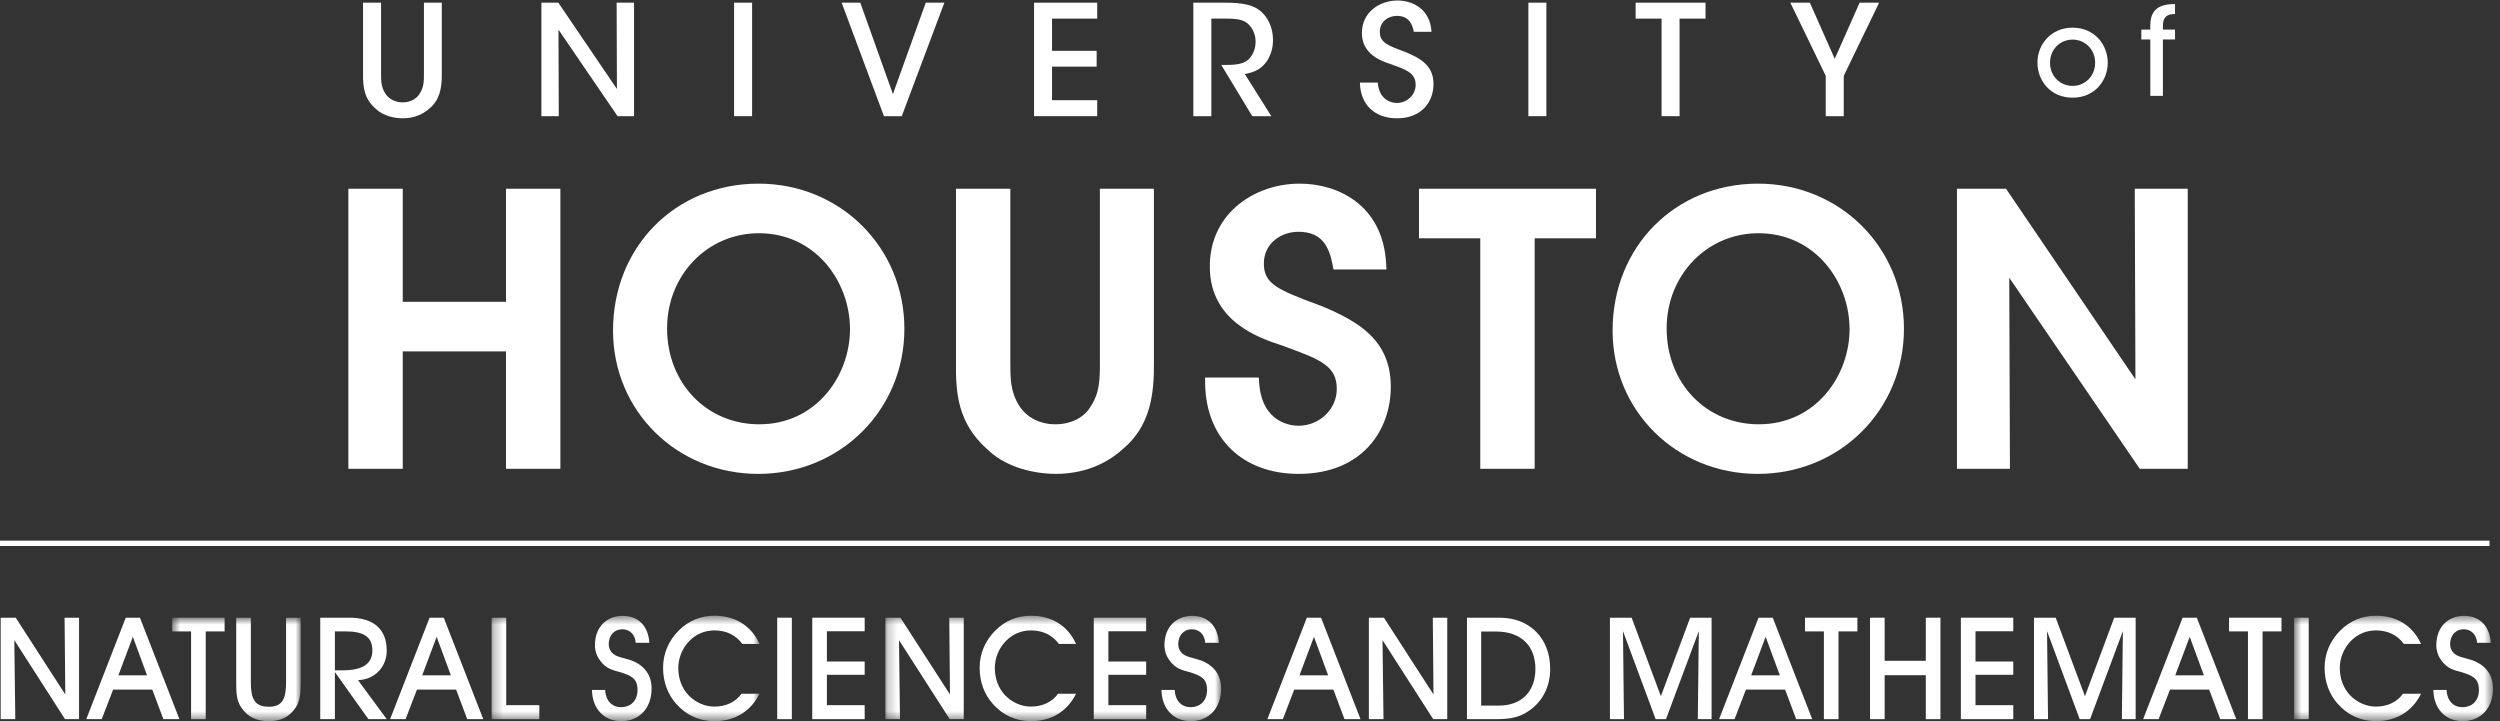 <?xml version="1.0" encoding="UTF-8"?>
<svg width="260px" height="75px" viewBox="0 0 260 75" version="1.1" xmlns="http://www.w3.org/2000/svg" xmlns:xlink="http://www.w3.org/1999/xlink">
    <rect x="0" y="0" width="260" height="75" fill="#333333" stroke="none"/>
    <!-- Generator: Sketch 42 (36781) - http://www.bohemiancoding.com/sketch -->
    <title>nsm-logo--footer</title>
    <desc>Created with Sketch.</desc>
    <defs>
        <polygon id="path-1" points="14.048 11.489 0.685 11.489 0.685 0.78 14.048 0.78 14.048 11.489"></polygon>
        <polygon id="path-3" points="28.135 11.489 0.275 11.489 0.275 0.572 28.135 0.572 28.135 11.489"></polygon>
        <polygon id="path-5" points="35.135 11.489 0.218 11.489 0.218 0.572 35.135 0.572"></polygon>
        <polygon id="path-7" points="0.729 11.489 21.415 11.489 21.415 6.03 21.415 0.572 0.729 0.572"></polygon>
    </defs>
    <g id="Assets" stroke="none" stroke-width="1" fill="none" fill-rule="evenodd">
        <g id="Logo---Footer">
            <g id="nsm-logo">
                <polyline id="Fill-1" fill="#FFFFFF" points="52.623 31.388 41.886 31.388 41.886 19.629 36.23 19.629 36.23 48.755 41.886 48.755 41.886 36.545 52.623 36.545 52.623 48.755 58.279 48.755 58.279 19.629 52.623 19.629 52.623 31.388"></polyline>
                <path d="M78.963,44.127 C73.497,44.127 69.376,39.855 69.376,34.155 C69.376,28.605 73.57,24.256 78.924,24.256 C84.855,24.256 88.399,29.327 88.399,34.229 C88.399,39.094 84.87,44.127 78.963,44.127 Z M78.886,19.099 C70.26,19.099 63.755,25.652 63.755,34.378 C63.755,42.737 70.385,49.284 78.85,49.284 C87.376,49.284 94.056,42.654 94.056,34.19 C94.056,25.727 87.393,19.099 78.886,19.099 L78.886,19.099 Z" id="Fill-2" fill="#FFFFFF"></path>
                <path d="M120.007,19.629 L114.388,19.629 L114.388,37.657 C114.388,39.428 114.388,40.826 113.422,42.284 C112.744,43.438 111.371,44.127 109.749,44.127 C108.154,44.127 106.751,43.404 105.995,42.191 C105.075,40.723 105.075,39.37 105.075,37.657 L105.075,19.629 L99.422,19.629 L99.422,37.651 C99.385,40.866 99.605,43.979 102.643,46.695 C105.08,49.098 108.728,49.284 109.787,49.284 C112.505,49.284 114.931,48.382 116.784,46.69 C119.674,44.277 120.041,40.92 120.007,37.657 L120.007,19.629" id="Fill-3" fill="#FFFFFF"></path>
                <path d="M137.565,31.877 L137.16,31.727 C132.815,30.115 131.441,29.505 131.441,27.405 C131.441,25.262 133.289,24.105 135.028,24.105 C137.561,24.105 138.235,25.749 138.587,27.526 L138.685,28.024 L144.194,28.024 L144.156,27.368 C143.794,21.265 139.093,19.099 135.176,19.099 C132.45,19.099 129.884,20.114 128.135,21.884 C126.605,23.433 125.806,25.462 125.822,27.747 C125.822,33.462 131.034,35.176 133.238,35.9 L134.006,36.181 C137.396,37.421 139.026,38.12 139.026,40.449 C139.026,42.56 137.232,44.278 135.028,44.278 C134.4,44.278 131.257,44.064 130.954,39.839 L130.913,39.265 L125.327,39.265 L125.335,39.892 C125.414,45.598 129.232,49.284 135.065,49.284 C141.682,49.284 144.644,44.732 144.644,40.221 C144.644,35.305 141.16,33.409 137.565,31.877" id="Fill-4" fill="#FFFFFF"></path>
                <polyline id="Fill-5" fill="#FFFFFF" points="147.574 24.783 153.948 24.783 153.948 48.755 159.604 48.755 159.604 24.783 165.982 24.783 165.982 19.629 147.574 19.629 147.574 24.783"></polyline>
                <path d="M182.917,44.127 C177.451,44.127 173.33,39.855 173.33,34.155 C173.33,28.605 177.524,24.256 182.878,24.256 C188.81,24.256 192.354,29.327 192.354,34.229 C192.354,39.094 188.824,44.127 182.917,44.127 Z M182.841,19.099 C174.215,19.099 167.71,25.652 167.71,34.378 C167.71,42.737 174.339,49.284 182.802,49.284 C191.33,49.284 198.011,42.654 198.011,34.19 C198.011,25.727 191.348,19.099 182.841,19.099 L182.841,19.099 Z" id="Fill-6" fill="#FFFFFF"></path>
                <polyline id="Fill-7" fill="#FFFFFF" points="222.015 19.629 222.085 39.452 208.627 19.629 203.524 19.629 203.524 48.755 209.033 48.755 208.962 28.882 222.533 48.755 227.523 48.755 227.523 19.629 222.015 19.629"></polyline>
                <path d="M39.63,0.278 L39.63,7.648 C39.63,8.382 39.63,9.019 40.058,9.705 C40.408,10.262 41.057,10.647 41.867,10.647 C42.677,10.647 43.328,10.279 43.646,9.738 C44.09,9.068 44.09,8.412 44.09,7.648 L44.09,0.278 L45.947,0.278 L45.947,7.648 C45.964,9.209 45.709,10.407 44.676,11.269 C43.979,11.907 43.042,12.304 41.884,12.304 C41.043,12.304 39.837,12.066 39.041,11.284 C37.883,10.247 37.741,9.082 37.756,7.648 L37.756,0.278 L39.63,0.278" id="Fill-8" fill="#FFFFFF"></path>
                <polyline id="Fill-9" fill="#FFFFFF" points="64.161 9.257 64.13 0.278 65.939 0.278 65.939 12.082 64.227 12.082 58.082 3.086 58.113 12.082 56.306 12.082 56.306 0.278 58.065 0.278 64.161 9.257"></polyline>
                <polygon id="Fill-10" fill="#FFFFFF" points="76.344 12.082 78.218 12.082 78.218 0.278 76.344 0.278"></polygon>
                <polyline id="Fill-11" fill="#FFFFFF" points="87.531 0.278 89.469 0.278 92.863 9.784 96.279 0.278 98.215 0.278 93.784 12.082 91.929 12.082 87.531 0.278"></polyline>
                <polyline id="Fill-12" fill="#FFFFFF" points="107.541 0.278 114.11 0.278 114.11 1.936 109.412 1.936 109.412 5.286 114.051 5.286 114.051 6.93 109.412 6.93 109.412 10.421 114.11 10.421 114.11 12.082 107.541 12.082 107.541 0.278"></polyline>
                <path d="M124.106,0.278 L127.425,0.278 C129.265,0.278 130.217,0.534 130.837,0.964 C131.806,1.601 132.394,2.829 132.394,4.153 C132.394,4.983 132.157,5.78 131.726,6.403 C131.124,7.249 130.361,7.536 129.456,7.695 L132.219,12.082 L130.235,12.082 L127.012,6.754 L127.425,6.754 C128.235,6.754 129.218,6.722 129.773,6.244 C130.313,5.764 130.582,5.079 130.582,4.312 C130.582,3.515 130.203,2.733 129.583,2.318 C129.076,1.999 128.424,1.936 127.584,1.936 L125.98,1.936 L125.98,12.082 L124.106,12.082 L124.106,0.278" id="Fill-13" fill="#FFFFFF"></path>
                <path d="M143.289,8.589 C143.417,10.358 144.657,10.709 145.274,10.709 C146.321,10.709 147.228,9.88 147.228,8.828 C147.228,7.519 146.114,7.217 144.608,6.658 C143.687,6.355 141.638,5.669 141.638,3.452 C141.625,1.25 143.499,0.053 145.339,0.053 C146.845,0.053 148.736,0.884 148.877,3.307 L147.037,3.307 C146.911,2.67 146.624,1.65 145.274,1.65 C144.322,1.65 143.499,2.304 143.499,3.307 C143.499,4.457 144.37,4.745 146.259,5.447 C147.718,6.068 149.084,6.818 149.084,8.73 C149.084,10.647 147.8,12.304 145.291,12.304 C142.957,12.304 141.465,10.868 141.432,8.589 L143.289,8.589" id="Fill-14" fill="#FFFFFF"></path>
                <polygon id="Fill-15" fill="#FFFFFF" points="158.951 12.082 160.824 12.082 160.824 0.278 158.951 0.278"></polygon>
                <polyline id="Fill-16" fill="#FFFFFF" points="172.804 1.936 170.105 1.936 170.105 0.278 177.375 0.278 177.375 1.936 174.675 1.936 174.675 12.082 172.804 12.082 172.804 1.936"></polyline>
                <polyline id="Fill-17" fill="#FFFFFF" points="189.876 7.886 186.194 0.278 188.226 0.278 190.813 6.116 193.402 0.278 195.431 0.278 191.75 7.886 191.75 12.082 189.876 12.082 189.876 7.886"></polyline>
                <path d="M213.203,6.537 C213.203,7.905 214.24,8.932 215.548,8.932 C216.861,8.932 217.894,7.905 217.894,6.524 C217.894,5.146 216.861,4.119 215.548,4.119 C214.24,4.119 213.203,5.146 213.203,6.524 L213.203,6.537 Z M211.894,6.513 C211.894,4.674 213.242,2.878 215.548,2.878 C217.855,2.878 219.205,4.674 219.205,6.524 C219.205,8.374 217.855,10.16 215.548,10.16 C213.242,10.16 211.894,8.374 211.894,6.524 L211.894,6.513 L211.894,6.513 Z" id="Fill-18" fill="#FFFFFF"></path>
                <path d="M223.632,4.104 L222.699,4.104 L222.699,3.079 L223.632,3.079 L223.632,2.611 C223.632,0.534 225.232,0.433 226.203,0.42 L226.203,1.458 C225.761,1.471 224.943,1.471 224.943,2.674 L224.943,3.079 L226.203,3.079 L226.203,4.104 L224.943,4.104 L224.943,9.97 L223.632,9.97 L223.632,4.104" id="Fill-19" fill="#FFFFFF"></path>
                <polyline id="Fill-20" fill="#FFFFFF" points="0.071 74.792 0.071 64.241 1.635 64.241 6.79 72.225 6.716 64.241 8.222 64.241 8.222 74.792 6.76 74.792 1.488 66.572 1.591 74.792 0.071 74.792"></polyline>
                <path d="M13.816,66.23 L12.31,70.237 L15.292,70.237 L13.816,66.23 Z M10.582,74.792 L8.972,74.792 L13.078,64.241 L14.554,64.241 L18.66,74.792 L16.991,74.792 L15.839,71.721 L11.763,71.721 L10.582,74.792 L10.582,74.792 Z" id="Fill-21" fill="#FFFFFF"></path>
                <g id="Group-25" transform="translate(17.224, 63.462)">
                    <mask id="mask-2" fill="white">
                        <use xlink:href="#path-1"></use>
                    </mask>
                    <g id="Clip-23"></g>
                    <polyline id="Fill-22" fill="#FFFFFF" mask="url(#mask-2)" points="2.649 11.331 2.649 2.205 0.685 2.205 0.685 0.78 6.134 0.78 6.134 2.205 4.171 2.205 4.171 11.331 2.649 11.331"></polyline>
                    <path d="M8.865,0.78 L8.865,7.488 C8.865,9.223 9.248,10.04 10.74,10.04 C12.143,10.04 12.527,9.223 12.527,7.488 L12.527,0.78 L14.048,0.78 L14.048,7.472 C14.048,8.571 13.989,9.417 13.531,10.113 C12.896,11.079 11.995,11.538 10.77,11.538 C9.455,11.538 8.555,11.123 7.875,10.129 C7.343,9.342 7.343,8.496 7.343,7.472 L7.343,0.78 L8.865,0.78" id="Fill-24" fill="#FFFFFF" mask="url(#mask-2)"></path>
                </g>
                <path d="M35.611,69.717 C37.693,69.717 38.727,69.049 38.727,67.639 C38.727,66.23 37.812,65.666 35.965,65.666 L34.829,65.666 L34.829,69.717 L35.611,69.717 Z M33.307,74.792 L33.307,64.241 L36.335,64.241 C38.889,64.241 40.219,65.473 40.219,67.655 C40.219,69.346 39.022,70.652 37.236,70.741 L40.219,74.792 L38.314,74.792 L34.829,69.896 L34.829,74.792 L33.307,74.792 L33.307,74.792 Z" id="Fill-26" fill="#FFFFFF"></path>
                <path d="M45.414,66.23 L43.908,70.237 L46.891,70.237 L45.414,66.23 Z M42.18,74.792 L40.571,74.792 L44.676,64.241 L46.153,64.241 L50.258,74.792 L48.59,74.792 L47.437,71.721 L43.362,71.721 L42.18,74.792 L42.18,74.792 Z" id="Fill-27" fill="#FFFFFF"></path>
                <g id="Group-32" transform="translate(50.852, 63.462)">
                    <mask id="mask-4" fill="white">
                        <use xlink:href="#path-3"></use>
                    </mask>
                    <g id="Clip-29"></g>
                    <polyline id="Fill-28" fill="#FFFFFF" mask="url(#mask-4)" points="0.275 11.331 0.275 0.78 1.795 0.78 1.795 9.876 5.237 9.876 5.237 11.331 0.275 11.331"></polyline>
                    <path d="M12.085,8.289 C12.13,9.401 12.794,10.084 13.724,10.084 C14.773,10.084 15.452,9.387 15.452,8.289 C15.452,7.117 14.818,6.805 13.665,6.448 C12.912,6.241 12.204,6.122 11.554,5.232 C11.2,4.757 11.022,4.222 11.022,3.615 C11.022,1.804 12.189,0.587 13.917,0.587 C15.511,0.587 16.574,1.626 16.679,3.391 L15.26,3.391 C15.216,2.546 14.64,1.981 13.872,1.981 C13.016,1.981 12.455,2.635 12.455,3.525 C12.455,3.851 12.558,4.134 12.75,4.371 C13.193,4.891 13.946,4.92 14.803,5.217 C16.176,5.736 16.915,6.746 16.915,8.14 C16.915,10.158 15.674,11.538 13.754,11.538 C11.982,11.538 10.741,10.263 10.712,8.289 L12.085,8.289" id="Fill-30" fill="#FFFFFF" mask="url(#mask-4)"></path>
                    <path d="M23.439,11.538 C21.874,11.538 20.53,10.93 19.467,9.729 C18.581,8.734 18.108,7.442 18.108,5.989 C18.108,4.519 18.669,3.184 19.747,2.101 C20.752,1.107 22.006,0.572 23.454,0.572 C25.61,0.572 27.308,1.64 28.135,3.51 L26.349,3.51 C25.669,2.576 24.68,2.101 23.439,2.101 C22.45,2.101 21.534,2.487 20.84,3.199 C20.102,3.956 19.689,4.995 19.689,6.003 C19.689,7.117 20.072,8.125 20.752,8.838 C21.475,9.595 22.464,10.024 23.439,10.024 C24.65,10.024 25.64,9.55 26.26,8.689 L28.135,8.689 C27.22,10.529 25.566,11.538 23.439,11.538" id="Fill-31" fill="#FFFFFF" mask="url(#mask-4)"></path>
                </g>
                <polygon id="Fill-33" fill="#FFFFFF" points="80.83 74.792 82.351 74.792 82.351 64.241 80.83 64.241"></polygon>
                <polyline id="Fill-34" fill="#FFFFFF" points="84.476 74.792 84.476 64.241 89.926 64.241 89.926 65.651 85.997 65.651 85.997 68.797 89.926 68.797 89.926 70.178 85.997 70.178 85.997 73.338 89.926 73.338 89.926 74.792 84.476 74.792"></polyline>
                <g id="Group-40" transform="translate(91.861, 63.462)">
                    <mask id="mask-6" fill="white">
                        <use xlink:href="#path-5"></use>
                    </mask>
                    <g id="Clip-36"></g>
                    <polyline id="Fill-35" fill="#FFFFFF" mask="url(#mask-6)" points="0.218 11.331 0.218 0.78 1.784 0.78 6.937 8.763 6.863 0.78 8.37 0.78 8.37 11.331 6.908 11.331 1.635 3.11 1.739 11.331 0.218 11.331"></polyline>
                    <path d="M15.352,11.538 C13.787,11.538 12.443,10.93 11.379,9.729 C10.494,8.734 10.021,7.442 10.021,5.989 C10.021,4.519 10.582,3.184 11.66,2.101 C12.665,1.107 13.919,0.572 15.367,0.572 C17.523,0.572 19.221,1.64 20.048,3.51 L18.261,3.51 C17.582,2.576 16.592,2.101 15.352,2.101 C14.362,2.101 13.447,2.487 12.753,3.199 C12.014,3.956 11.601,4.995 11.601,6.003 C11.601,7.117 11.985,8.125 12.665,8.838 C13.388,9.595 14.377,10.024 15.352,10.024 C16.563,10.024 17.552,9.55 18.173,8.689 L20.048,8.689 C19.133,10.529 17.478,11.538 15.352,11.538" id="Fill-37" fill="#FFFFFF" mask="url(#mask-6)"></path>
                    <polyline id="Fill-38" fill="#FFFFFF" mask="url(#mask-6)" points="21.891 11.331 21.891 0.78 27.34 0.78 27.34 2.19 23.411 2.19 23.411 5.336 27.34 5.336 27.34 6.716 23.411 6.716 23.411 9.876 27.34 9.876 27.34 11.331 21.891 11.331"></polyline>
                    <path d="M30.306,8.289 C30.35,9.401 31.015,10.084 31.946,10.084 C32.994,10.084 33.673,9.387 33.673,8.289 C33.673,7.117 33.038,6.805 31.886,6.448 C31.133,6.241 30.424,6.122 29.775,5.232 C29.42,4.757 29.243,4.222 29.243,3.615 C29.243,1.804 30.409,0.587 32.137,0.587 C33.732,0.587 34.796,1.626 34.899,3.391 L33.481,3.391 C33.437,2.546 32.861,1.981 32.093,1.981 C31.237,1.981 30.675,2.635 30.675,3.525 C30.675,3.851 30.778,4.134 30.971,4.371 C31.414,4.891 32.167,4.92 33.023,5.217 C34.397,5.736 35.135,6.746 35.135,8.14 C35.135,10.158 33.895,11.538 31.975,11.538 C30.203,11.538 28.963,10.263 28.933,8.289 L30.306,8.289" id="Fill-39" fill="#FFFFFF" mask="url(#mask-6)"></path>
                </g>
                <path d="M136.651,66.23 L135.144,70.237 L138.127,70.237 L136.651,66.23 Z M133.417,74.792 L131.807,74.792 L135.913,64.241 L137.39,64.241 L141.494,74.792 L139.826,74.792 L138.674,71.721 L134.598,71.721 L133.417,74.792 L133.417,74.792 Z" id="Fill-41" fill="#FFFFFF"></path>
                <polyline id="Fill-42" fill="#FFFFFF" points="142.363 74.792 142.363 64.241 143.928 64.241 149.083 72.225 149.01 64.241 150.515 64.241 150.515 74.792 149.053 74.792 143.781 66.572 143.884 74.792 142.363 74.792"></polyline>
                <path d="M155.888,73.382 C158.251,73.382 159.683,71.899 159.683,69.569 C159.683,67.18 158.205,65.68 155.606,65.68 L154.041,65.68 L154.041,73.382 L155.888,73.382 Z M152.564,74.792 L152.564,64.241 L155.947,64.241 C159.136,64.241 161.219,66.423 161.219,69.555 C161.219,71.365 160.465,72.879 159.107,73.857 C157.985,74.674 156.906,74.792 155.518,74.792 L152.564,74.792 L152.564,74.792 Z" id="Fill-43" fill="#FFFFFF"></path>
                <polyline id="Fill-44" fill="#FFFFFF" points="167.431 74.792 167.431 64.241 169.69 64.241 172.732 72.404 175.775 64.241 178.005 64.241 178.005 74.792 176.572 74.792 176.676 65.637 173.264 74.792 172.186 74.792 168.79 65.637 168.893 74.792 167.431 74.792"></polyline>
                <path d="M183.628,66.23 L182.121,70.237 L185.104,70.237 L183.628,66.23 Z M180.393,74.792 L178.784,74.792 L182.889,64.241 L184.366,64.241 L188.471,74.792 L186.803,74.792 L185.651,71.721 L181.575,71.721 L180.393,74.792 L180.393,74.792 Z" id="Fill-45" fill="#FFFFFF"></path>
                <polyline id="Fill-46" fill="#FFFFFF" points="189.684 74.792 189.684 65.666 187.721 65.666 187.721 64.241 193.169 64.241 193.169 65.666 191.206 65.666 191.206 74.792 189.684 74.792"></polyline>
                <polyline id="Fill-47" fill="#FFFFFF" points="194.482 74.792 194.482 64.241 196.003 64.241 196.003 68.723 200.285 68.723 200.285 64.241 201.808 64.241 201.808 74.792 200.285 74.792 200.285 70.221 196.003 70.221 196.003 74.792 194.482 74.792"></polyline>
                <polyline id="Fill-48" fill="#FFFFFF" points="203.93 74.792 203.93 64.241 209.38 64.241 209.38 65.651 205.452 65.651 205.452 68.797 209.38 68.797 209.38 70.178 205.452 70.178 205.452 73.338 209.38 73.338 209.38 74.792 203.93 74.792"></polyline>
                <polyline id="Fill-49" fill="#FFFFFF" points="211.534 74.792 211.534 64.241 213.793 64.241 216.835 72.404 219.878 64.241 222.108 64.241 222.108 74.792 220.674 74.792 220.779 65.637 217.367 74.792 216.289 74.792 212.892 65.637 212.996 74.792 211.534 74.792"></polyline>
                <path d="M227.73,66.23 L226.224,70.237 L229.207,70.237 L227.73,66.23 Z M224.496,74.792 L222.886,74.792 L226.991,64.241 L228.468,64.241 L232.574,74.792 L230.905,74.792 L229.753,71.721 L225.678,71.721 L224.496,74.792 L224.496,74.792 Z" id="Fill-50" fill="#FFFFFF"></path>
                <polyline id="Fill-51" fill="#FFFFFF" points="233.787 74.792 233.787 65.666 231.822 65.666 231.822 64.241 237.273 64.241 237.273 65.666 235.308 65.666 235.308 74.792 233.787 74.792"></polyline>
                <g id="Group-56" transform="translate(237.855, 63.462)">
                    <mask id="mask-8" fill="white">
                        <use xlink:href="#path-7"></use>
                    </mask>
                    <g id="Clip-53"></g>
                    <polygon id="Fill-52" fill="#FFFFFF" mask="url(#mask-8)" points="0.729 11.331 2.251 11.331 2.251 0.78 0.729 0.78"></polygon>
                    <path d="M9.235,11.538 C7.669,11.538 6.326,10.93 5.263,9.729 C4.377,8.734 3.904,7.442 3.904,5.989 C3.904,4.519 4.465,3.184 5.544,2.101 C6.548,1.107 7.802,0.572 9.25,0.572 C11.406,0.572 13.104,1.64 13.931,3.51 L12.144,3.51 C11.465,2.576 10.475,2.101 9.235,2.101 C8.245,2.101 7.329,2.487 6.636,3.199 C5.897,3.956 5.484,4.995 5.484,6.003 C5.484,7.117 5.868,8.125 6.548,8.838 C7.271,9.595 8.26,10.024 9.235,10.024 C10.446,10.024 11.435,9.55 12.055,8.689 L13.931,8.689 C13.016,10.529 11.361,11.538 9.235,11.538" id="Fill-54" fill="#FFFFFF" mask="url(#mask-8)"></path>
                    <path d="M16.585,8.289 C16.63,9.401 17.295,10.084 18.225,10.084 C19.274,10.084 19.953,9.387 19.953,8.289 C19.953,7.117 19.318,6.805 18.166,6.448 C17.413,6.241 16.704,6.122 16.054,5.232 C15.699,4.757 15.523,4.222 15.523,3.615 C15.523,1.804 16.689,0.587 18.417,0.587 C20.012,0.587 21.076,1.626 21.179,3.391 L19.762,3.391 C19.717,2.546 19.141,1.981 18.373,1.981 C17.516,1.981 16.956,2.635 16.956,3.525 C16.956,3.851 17.058,4.134 17.25,4.371 C17.694,4.891 18.447,4.92 19.303,5.217 C20.677,5.736 21.415,6.746 21.415,8.14 C21.415,10.158 20.175,11.538 18.255,11.538 C16.483,11.538 15.242,10.263 15.213,8.289 L16.585,8.289" id="Fill-55" fill="#FFFFFF" mask="url(#mask-8)"></path>
                </g>
                <polygon id="Fill-57" fill="#FFFFFF" points="0 56.786 258.908 56.786 258.908 56.228 0 56.228"></polygon>
            </g>
        </g>
    </g>
</svg>